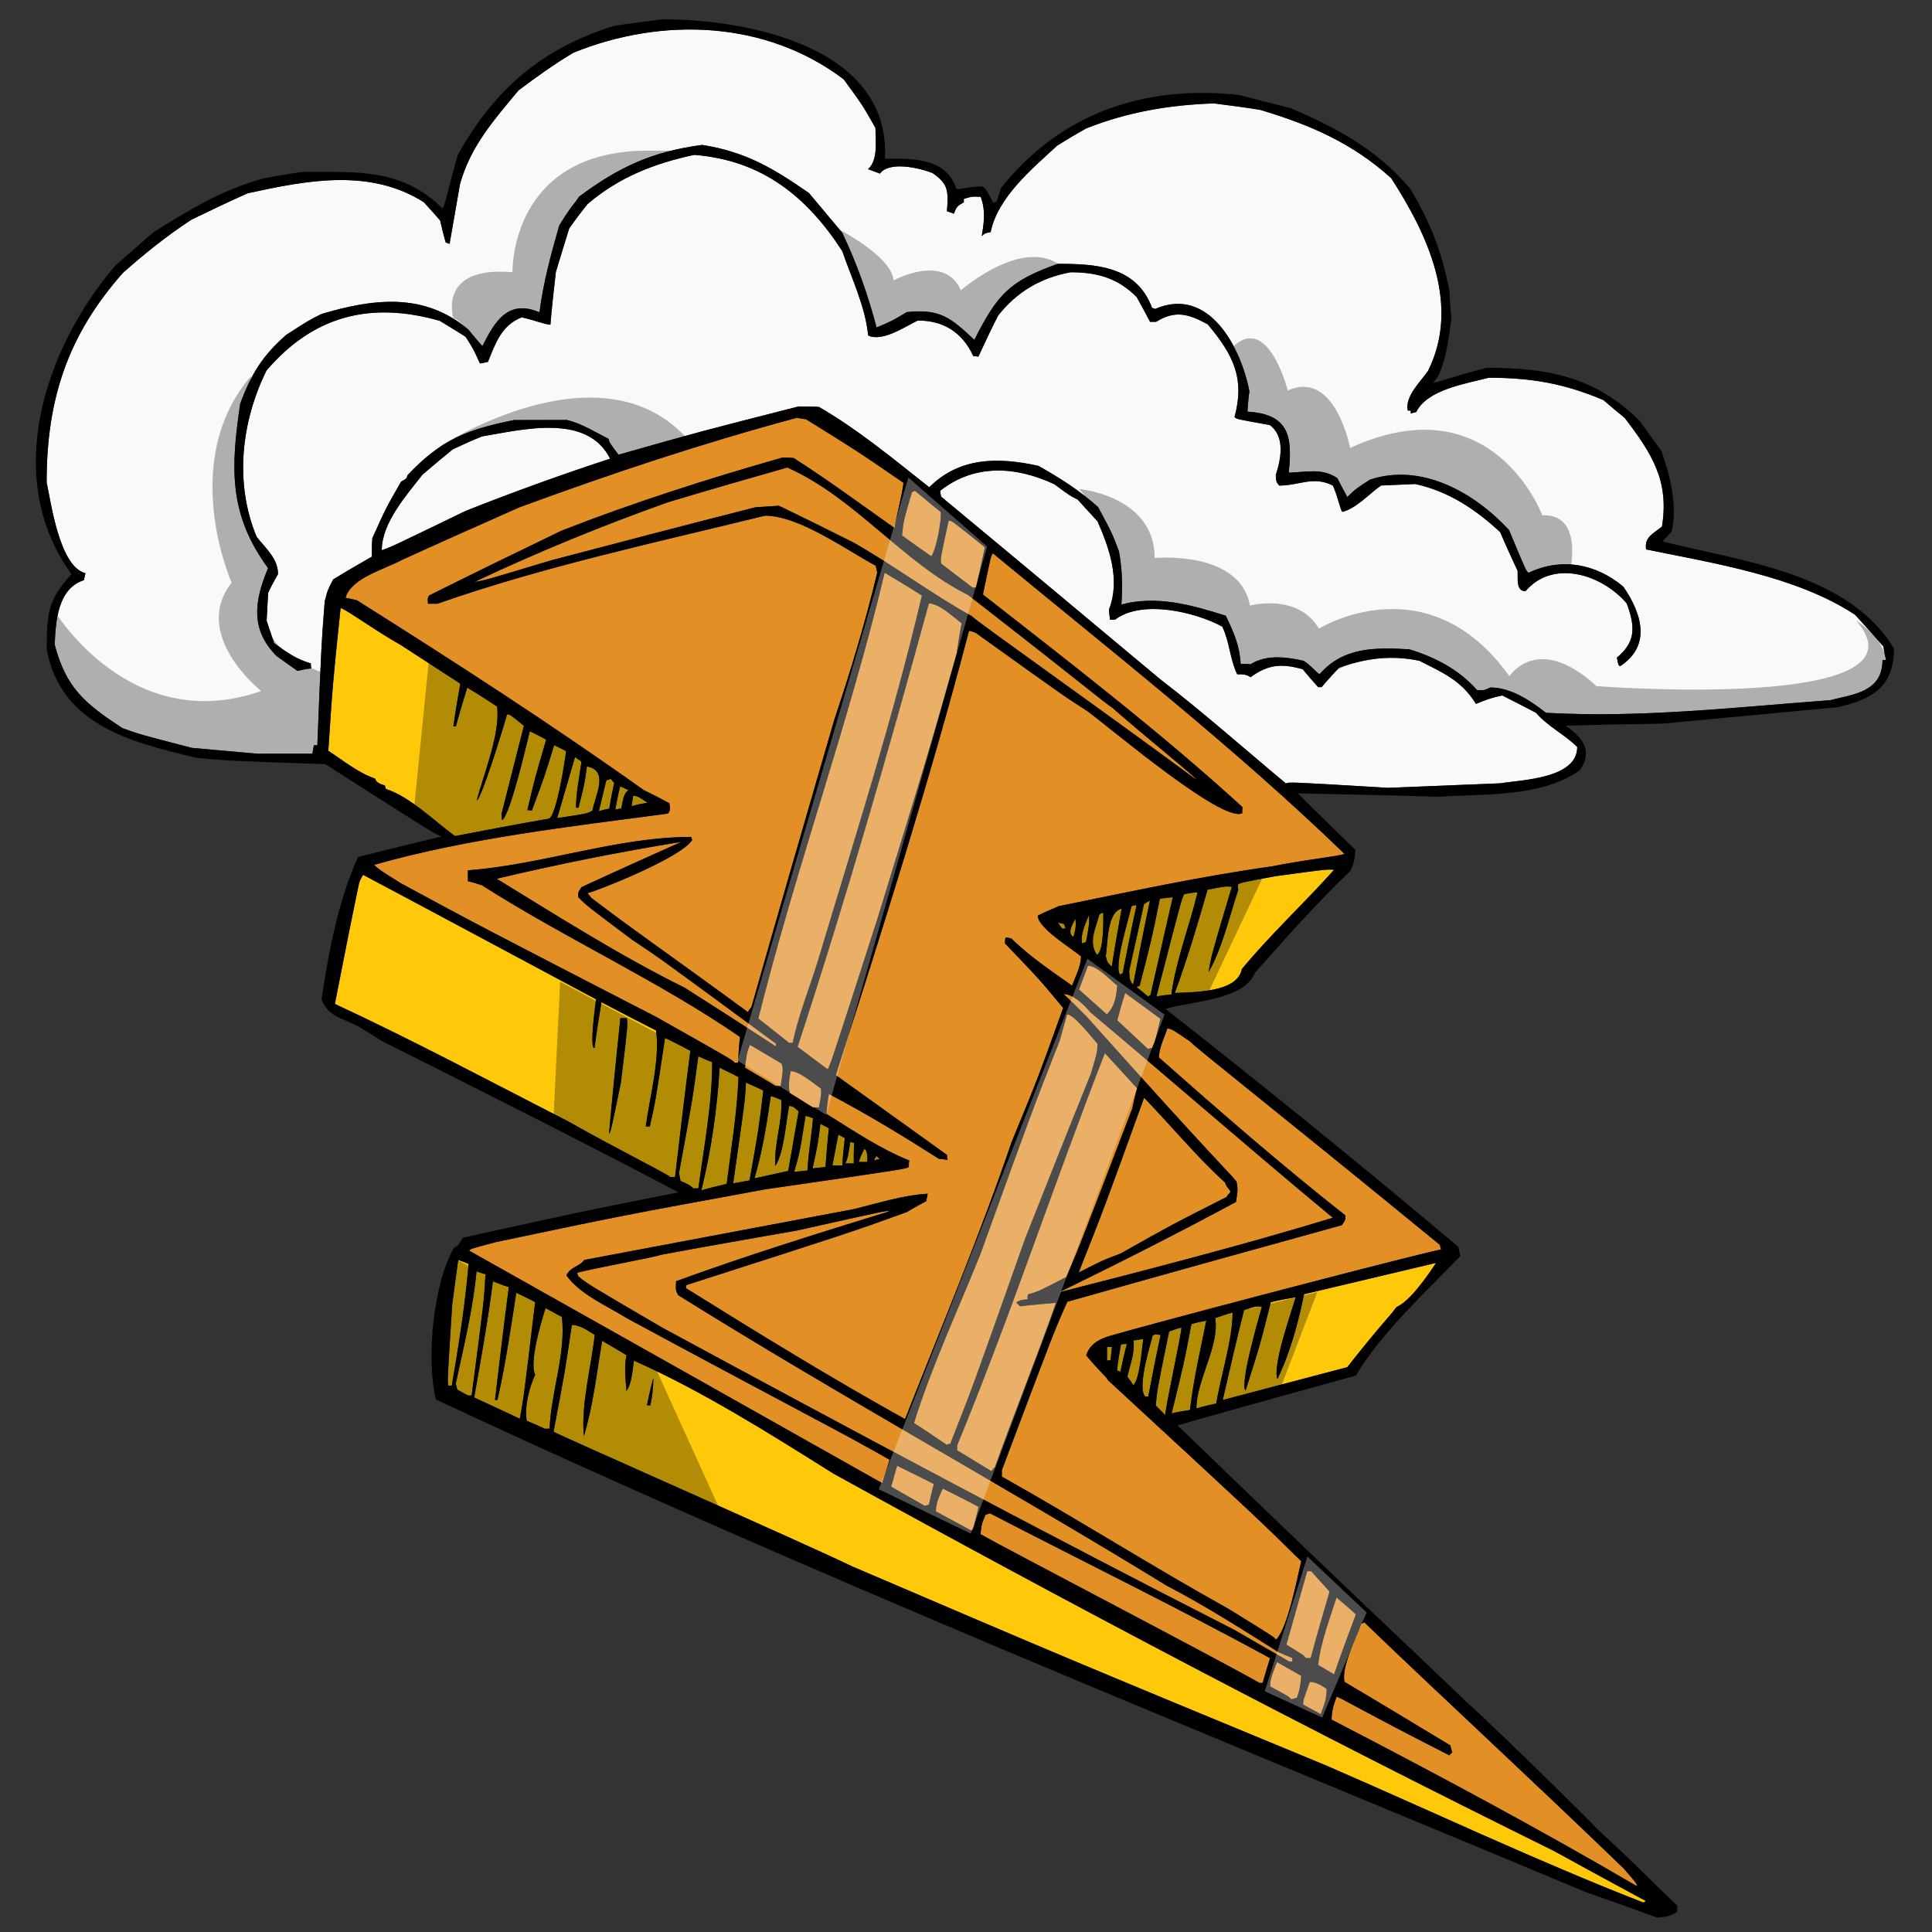 <?xml version="1.0" encoding="utf-8"?>
<!-- Generator: Adobe Illustrator 17.0.0, SVG Export Plug-In . SVG Version: 6.00 Build 0)  -->
<!DOCTYPE svg PUBLIC "-//W3C//DTD SVG 1.1//EN" "http://www.w3.org/Graphics/SVG/1.1/DTD/svg11.dtd">
<svg version="1.1" id="Layer_1" xmlns="http://www.w3.org/2000/svg" xmlns:xlink="http://www.w3.org/1999/xlink" x="0px" y="0px"
	 width="200px" height="200px" viewBox="0 0 200 200" style="enable-background:new 0 0 200 200;" xml:space="preserve">
<rect x="0" y="0" width="200" height="200" fill="#333333" stroke="none"/>
<path id="color3" style="fill:#FFC808;" d="M90.743,119.668c0.103,0.104,0.206,0.205,0.309,0.309
	c-0.207,0.051-0.412,0.104-0.617,0.154C90.538,119.976,90.64,119.822,90.743,119.668z M125.8,136.449
	c0.465,2.879-1.949,6.426-1.947,9.355c0.667-0.205,1.335-0.359,2.056-0.515c0.462-2.879,1.691-6.631,1.689-9.406
	C126.982,136.037,126.366,136.244,125.8,136.449z M63.074,83.713c-0.36,0.052-0.719,0.154-1.079,0.257
	c0.256-1.079,0.513-2.159,0.769-3.186c0.154-0.051,0.309-0.103,0.462-0.154c0.104,0.103,0.206,0.257,0.361,0.412
	C63.381,81.914,63.228,82.788,63.074,83.713z M160.778,191.568c3.186,1.746,6.373,3.492,9.612,5.236
	c-0.105,0.053-0.207,0.103-0.257,0.153c-11.052-4.309-22.001-9.494-32.898-14.214c-26.677-11.032-26.677-11.032-48.986-20.576
	c-5.655-2.721-30.637-13.703-30.945-13.96c1.178-6.219,1.178-6.219,1.895-11.05c0.873,0,1.646,0.616,2.364,1.026
	c-0.357,3.34-1.434,7.145-1.124,10.483c0.975-3.187,1.332-6.577,1.896-9.868c0.822,0.463,1.645,0.977,2.519,1.489
	c-0.256,1.183-0.102,2.467,0.002,3.699c0.564-0.82,0.615-2.158,0.769-3.134c7.145,3.182,14.034,7.545,20.665,11.703
	C110.762,166.061,135.692,179.198,160.778,191.568z M67.632,142.653c-0.256,0.924-0.461,1.849-0.666,2.825c0.103,0,0.206,0,0.359,0
	C67.53,144.502,67.632,143.629,67.632,142.653z M58.173,136.338c-0.566-0.31-1.131-0.617-1.696-0.924
	c-0.513,1.593-1.693,5.653-1.077,6.886c-0.616,1.388-1.127,3.29-0.871,4.78c0.616,0.256,1.233,0.515,1.851,0.82
	c0.154,0,0.309,0,0.515,0C57.047,144.047,58.586,140.191,58.173,136.338z M53.444,133.822c-0.563,3.7-1.126,7.45-1.946,11.101
	c-0.103,0.001-0.206,0.001-0.257,0.001c0.46-3.907,0.92-7.813,1.432-11.667c-0.565-0.204-1.13-0.411-1.645-0.615
	c-0.511,4.01-1.228,8.018-1.945,12.025c1.542,0.719,3.136,1.436,4.729,2.207c0.411-2.261,0.411-2.261,1.586-12.078
	C54.728,134.439,54.06,134.13,53.444,133.822z M122.308,137.429c-0.465,0.105-0.875,0.258-1.285,0.412
	c-1.23,6.014-1.23,6.014-1.384,7.656c0.309,0.309,0.618,0.617,0.979,0.977C120.82,144.777,122.204,138.61,122.308,137.429z
	 M123.335,137.067c-0.77,4.061-0.77,4.061-2.05,9.252c0.614-0.155,1.231-0.259,1.899-0.359c0.356-3.137,1.074-6.168,1.689-9.253
	C124.361,136.811,123.847,136.913,123.335,137.067z M132.229,142.768c-0.517-1.541,1.587-7.298,1.895-8.48
	c-0.875,0.154-1.748,0.31-2.571,0.516c-1.126,4.472-1.126,4.472-2.613,9.147c-0.668-0.667,1.587-8.273,1.691-8.686
	c-0.618-0.049-0.618-0.049-1.851,0.361c-0.77,3.084-1.487,6.167-2.205,9.303c4.266-1.133,8.581-2.268,12.896-3.4
	c3.339-4.267,4.571-5.448,5.085-6.22c1.438-0.617,3.285-3.343,4.107-4.577c-4.572,1.083-9.145,2.165-13.667,3.244
	C134.381,136.959,133.563,140.042,132.229,142.768z M118.867,144.574c0.41-2.159,0.821-4.267,1.282-6.374
	c-0.566-0.102-0.566-0.102-0.822,0.052c-0.104,0.515-1.692,5.397-0.768,6.322C118.661,144.574,118.765,144.574,118.867,144.574z
	 M49.331,131.614c-0.357,3.854-1.331,7.813-2.151,11.615c0.051,0.205,0.103,0.411,0.154,0.617c0.359,0.204,0.719,0.408,1.131,0.614
	c0.103,0,0.205,0,0.358,0c1.279-9.765,1.279-9.765,1.432-12.539C49.948,131.819,49.64,131.718,49.331,131.614z M47.429,130.434
	c-0.205,1.491-0.409,3.032-0.614,4.574c-0.509,8.018-0.509,8.018-0.406,8.429c0.103,0,0.205,0,0.359,0
	c0.716-4.163,1.383-8.378,1.739-12.592C48.149,130.69,47.789,130.535,47.429,130.434z M117.326,143.394
	c0.667-0.67,0.871-3.753,1.023-4.78c-0.36,0.053-0.719,0.104-1.027,0.154c0.207,1.233-0.358,2.519-0.613,3.752
	C116.914,142.777,117.12,143.085,117.326,143.394z M115.988,142.006c0.206-0.977,0.409-1.953,0.666-2.878
	c-0.205,0-0.41,0-0.615,0.052c-0.154,0.874-0.308,1.748-0.409,2.673C115.731,141.904,115.833,141.954,115.988,142.006z
	 M114.958,140.825c0.052-0.464,0.104-0.926,0.153-1.388c-0.205,0-0.358,0-0.514,0c0.002,0.462,0.002,0.924,0.002,1.388
	C114.703,140.825,114.806,140.825,114.958,140.825z M76.452,111.506c-0.668-0.36-1.337-0.667-1.954-0.976
	c-0.254,4.266-0.869,8.531-1.893,12.694c0.872-0.259,1.746-0.465,2.62-0.669C75.685,118.905,76.3,115.206,76.452,111.506z
	 M70.291,121.427c0.052,0.258,0.104,0.515,0.154,0.822c0.925,0.41,0.925,0.41,1.336,0.771c0.154,0,0.309,0,0.515,0
	c0.563-4.213,1.433-8.788,1.43-13.054c-0.514-0.204-0.977-0.411-1.438-0.615C71.674,113.923,71.674,113.923,70.291,121.427z
	 M79.022,112.89c-0.617-0.307-1.233-0.563-1.8-0.818c-0.101,1.9-0.101,1.9-1.328,10.432c0.564-0.104,1.13-0.206,1.696-0.31
	C78.511,117.054,78.511,117.054,79.022,112.89z M82.672,115.048c-0.565-0.514-0.565-0.514-0.978-0.563
	c-0.357,1.695-0.511,4.83-1.435,6.218c-0.156-2.261,0.768-4.625,0.613-6.835c-0.36-0.152-0.72-0.308-1.079-0.409
	c-0.41,2.876-0.871,5.756-1.691,8.53c1.13-0.259,2.313-0.515,3.494-0.773C81.956,119.159,82.314,117.103,82.672,115.048z
	 M71.465,108.784c-0.562,4.317-1.073,8.687-1.585,13.055c-0.206,0-0.359,0-0.514,0c-0.154-0.258-5.757-3.026-10.435-5.697
	c-8.02-4.106-16.09-8.418-24.263-12.215c0.82-4.215,1.64-8.378,2.51-12.542c0.103-0.309,0.256-0.565,0.412-0.823
	c8.02,4.26,16.039,8.572,24.109,12.884c-0.155,1.131-0.665,5.189-0.152,5.036c0.205-1.594,0.461-3.188,0.717-4.729
	c1.851,0.975,3.752,1.949,5.655,2.926c0.413,3.03-0.664,6.887-1.072,9.919c0.103,0,0.256,0,0.41,0.051
	c0.615-2.725,0.615-2.725,1.587-9.198C69.718,107.861,70.592,108.322,71.465,108.784z M64.886,105.396
	c-0.257,0.001-0.462,0.001-0.668,0.001c-0.409,3.957-0.817,7.966-1.175,11.975c0.205-0.309,0.205-0.309,1.23-5.293
	C64.989,106.168,64.989,106.168,64.886,105.396z M84.164,115.766c-0.257-0.103-0.515-0.206-0.771-0.257
	c-0.615,3.854-0.615,3.854-1.179,5.808c0.463-0.05,0.925-0.104,1.388-0.153C83.651,119.415,84.01,117.718,84.164,115.766z
	 M85.808,116.794c-0.308-0.155-0.617-0.309-0.874-0.464c-0.256,2.057-0.256,2.057-0.82,4.627c0.412-0.052,0.874-0.104,1.336-0.156
	C85.553,119.466,85.655,118.129,85.808,116.794z M86.784,117.46c-0.206,1.028-0.41,2.108-0.615,3.188c0.309,0,0.669,0,1.028,0
	c0.051-0.978,0.152-1.903,0.255-2.827C87.195,117.666,86.991,117.563,86.784,117.46z M88.019,118.229
	c-0.255,1.646-0.255,1.646-0.512,2.211c0.257,0,0.565-0.001,0.874-0.001c-0.001-0.719-0.001-1.438,0.049-2.106
	C88.276,118.282,88.122,118.229,88.019,118.229z M89.458,118.949c-0.206,0.411-0.412,0.874-0.565,1.335c0.257,0,0.565,0,0.874,0
	C89.819,119.977,89.818,119.001,89.458,118.949z M120.07,93.03c-0.819,4.06-0.819,4.06-2.101,9.046c-0.104,0-0.206,0.05-0.31,0.103
	c0.358,0.31,0.771,0.616,1.182,0.977c0.052-0.052,0.156-0.103,0.258-0.155c0.77-3.392,1.539-6.783,2.307-10.124
	C120.943,92.927,120.48,92.98,120.07,93.03z M122.588,92.566c-0.257,0.462-0.257,0.462-2.873,10.587
	c0.517-0.103,1.029-0.154,1.543-0.205c0.46-3.496,1.897-7.145,2.718-10.589C123.513,92.412,123.051,92.464,122.588,92.566z
	 M131.99,90.71c-3.596,0.67-3.596,0.67-3.853,0.877c0,0.153,0,0.308,0.052,0.514c-0.923,2.775-1.641,6.014-3.078,8.532
	c0.307-1.798,0.307-1.798,2.41-8.841c-0.668-0.051-0.668-0.051-2.518,0.311c-1.026,3.598-2.104,7.195-3.387,10.69
	c1.85-0.104,6.477-0.003,6.937-2.471c2.977-3.599,6.471-6.838,9.553-10.283C137.283,89.988,137.283,89.988,131.99,90.71z
	 M116.889,100.534c0.052,0.564,0,0.978,0.412,1.389c0.563-2.93,1.127-5.808,1.74-8.687c-0.205,0.103-0.41,0.206-0.615,0.36
	C117.913,95.91,117.4,98.222,116.889,100.534z M115.963,100.896c0.053-0.051,0.154-0.104,0.258-0.153
	c0.461-2.365,0.921-4.729,1.434-7.042c-0.205,0-0.358,0.051-0.515,0.103C116.885,94.985,115.244,100.175,115.963,100.896z
	 M114.471,98.995c0.155,0.617,0.155,0.617,0.618,1.079c0.307-2.005,0.666-4.009,1.024-6.013
	C114.572,94.422,114.676,97.761,114.471,98.995z M114.214,94.472c-0.156,0.053-0.31,0.104-0.411,0.206
	c-0.413,1.543-1.13,2.827-0.257,4.162C114.266,98.481,114.214,95.5,114.214,94.472z M112.723,94.73
	c-0.361,0.926-0.874,1.903-0.72,2.93c0.104-0.052,0.257-0.103,0.412-0.103C112.774,95.604,112.774,95.604,112.723,94.73z
	 M111.13,96.992c0.257-1.028,0.257-1.028,0.206-1.901C111.078,95.554,110.412,96.633,111.13,96.992z M109.947,96.12
	c0.104,0,0.206,0,0.361,0c-0.052-0.154-0.106-0.308-0.155-0.462c-0.206-0.052-0.411-0.103-0.616-0.155
	C109.639,95.709,109.795,95.915,109.947,96.12z M56.857,84.744c0.771-0.514,1.589-5.705,1.743-6.99
	c-0.412-0.205-0.822-0.411-1.233-0.616c-0.975,3.187-0.975,3.187-2.309,6.784c-0.154-0.051-0.309-0.051-0.463-0.05
	c0.769-3.29,0.769-3.29,1.949-7.298c-0.565-0.309-1.131-0.617-1.697-0.873c-0.256,1.028-2.049,8.789-2.871,9.201
	c-0.051-0.257-0.051-0.462-0.051-0.668c0.769-3.033,1.539-6.065,2.308-9.097c-1.44-1.182-1.44-1.182-1.749-1.181
	c-0.154,0.668-2.667,8.893-3.129,8.893c0.718-2.724,2.462-6.939,2.102-9.713c-1.029-0.669-2.057-1.335-3.084-1.951
	c-0.41,1.336-0.82,2.672-1.18,4.009c-0.102,0-0.205,0-0.256,0c0.205-1.491,0.46-2.981,0.716-4.42
	c-2.056-1.334-4.113-2.669-6.169-4.004c-2.725-1.54-5.038-3.286-6.221-3.85c-0.817,7.862-0.817,7.862-1.275,14.8
	c1.491,0.976,3.135,2.311,4.832,2.875c0.154,0.463,0.565,0.565,1.029,0.72c0,0.103,0.05,0.205,0.103,0.358
	c2.519,0.821,5.038,3.338,7.146,4.878C50.331,85.93,53.568,85.311,56.857,84.744z M59.525,78.37
	c-0.615,2.107-1.23,4.214-1.846,6.322c3.083-0.464,3.083-0.464,3.648-0.773c0.308-1.644,1.744-4.163-0.568-4.572
	c-0.257,1.85-0.257,1.85-0.872,4.265c-0.103,0-0.206,0-0.257,0c-0.001-1.644,0.358-3.186,0.563-4.779
	C59.937,78.678,59.731,78.524,59.525,78.37z M65.077,81.81c-0.308-0.153-0.617-0.308-0.874-0.41
	c-0.206,0.771-0.358,1.593-0.513,2.415c0.206-0.051,0.411-0.103,0.617-0.103C64.461,83.095,64.512,82.066,65.077,81.81z
	 M65.386,83.454c0.514-0.154,1.079-0.258,1.645-0.361c-0.514-0.308-0.926-0.719-1.491-0.718
	C65.489,82.734,65.438,83.094,65.386,83.454z"/>
<path id="color2" style="fill:#E28F26;" d="M84.982,112.682c0.052,0.565,0.052,0.565-0.204,1.953c-0.257,0-0.463,0.001-0.667,0.001
	c-0.823-0.514-1.594-1.027-2.365-1.489c-0.155-0.821-0.052-1.438,0.102-2.262C82.772,110.884,84.212,112.17,84.982,112.682z
	 M80.82,112.428c0.256-1.748,0.256-1.748,0.102-2.313c-1.13-0.668-2.21-1.335-3.29-1.951c-0.309,0.771-0.309,0.771-0.513,2.365
	c1.028,0.614,2.108,1.23,3.187,1.899C80.46,112.428,80.615,112.428,80.82,112.428z M115.659,105.623
	c1.026,0.976,2.106,1.951,3.187,2.979c0.104-0.052,0.258-0.104,0.411-0.104c0.358-0.822,0.358-0.822,0.871-3.032
	c-1.234-0.926-2.468-1.799-3.648-2.671C116.171,103.722,115.914,104.647,115.659,105.623z M114.578,105.008
	c0.821-0.824,0.978-1.801,1.077-2.981c-0.721-0.563-2.058-2.054-3.033-2.054c-0.309,0.821-0.615,1.645-0.924,2.467
	C112.624,103.261,113.602,104.134,114.578,105.008z M139.183,174.109c3.649,2.157,7.3,4.364,10.949,6.571
	c0.055,0.206,0.104,0.463,0.208,0.719c-0.104,0.105-0.208,0.206-0.31,0.311c-8.894-4.517-11.359-6.057-11.669-6.057
	c-0.309,0.873-0.513,1.438-0.513,2.362c10.589,5.493,21.282,11.191,31.615,17.249c-0.054-0.309-0.054-0.309-1.39-1.85
	c-11.416-10.989-19.231-18.13-26.84-25.472c-0.104,0.051-0.206,0.102-0.31,0.153C140.415,169.536,138.822,172.568,139.183,174.109z
	 M136.719,177.452c-0.615-0.36-1.233-0.667-1.798-0.977c-0.052-0.359-0.052-0.359,0.666-2.363c0.668-0.001,1.183,0.358,1.748,0.719
	C137.337,175.91,137.077,176.475,136.719,177.452z M131.477,174.577c0-0.874,0.41-1.696,0.717-2.519
	c0.822,0.462,1.646,0.923,2.519,1.436c-0.151,1.338-0.151,1.338-0.461,2.263c-0.205,0.051-0.41,0.103-0.616,0.154
	C133.481,175.655,133.481,175.655,131.477,174.577z M102.481,156.66c9.614,4.979,19.482,9.803,28.993,14.988
	c-0.258,0.821-0.515,1.695-0.77,2.569c-0.104,0-0.205,0-0.309,0c-4.986-2.822-26.576-14.064-28.891-15.398
	c0.103-1.029,0.103-1.029,0.515-2.006C102.174,156.763,102.328,156.712,102.481,156.66z M136.46,172.363
	c0.255-2.363,1.179-4.729,1.895-6.989c0.67,0.565,1.338,1.129,2.006,1.746c-0.77,2.058-1.539,4.111-2.259,6.219
	C137.539,172.98,136.974,172.673,136.46,172.363z M69.989,132.631c-0.051,0.925-0.051,0.925,0.207,1.438
	c16.605,10.369,33.929,19.865,50.583,30.081c3.959,2.055,7.814,4.518,11.567,6.88c0.465,0.205,0.925,0.41,1.439,0.616
	c0,0.102,0,0.205,0,0.359c-0.104,0-0.205,0-0.31,0c-1.901-1.078-3.751-2.156-5.603-3.234c-19.842-10.111-39.632-20.685-59.27-31.311
	c-7.813-4.567-7.813-4.567-8.739-5.339c-0.053-0.155-0.104-0.257-0.104-0.358c0.874-0.311,8.221-1.65,8.632-1.856
	c4.676-0.876,9.403-1.701,14.131-2.527c9.455-2.112,9.455-2.112,9.455-1.958C84.632,127.688,77.183,130.005,69.989,132.631z
	 M133.169,170.259c0.72-2.569,1.436-5.087,2.155-7.605c0.102,0,0.255,0,0.41,0c0.616,0.668,1.234,1.385,1.902,2.106
	c-0.667,2.26-1.335,4.572-1.95,6.886c-0.205,0.001-0.358,0.001-0.513,0.001C135.02,171.39,135.02,171.39,133.169,170.259z
	 M119.979,109.476c0-1.027,0.563-2.057,0.871-3.033c0.565,0.153,0.565,0.153,2.364,1.388c0.41,0.514,9.307,7.495,25.86,21.053
	c0,0.153,0.053,0.309,0.104,0.463c-1.336,0.206-22.607,5.717-32.524,8.447c-1.593,0.515-3.646,0.67-4.212,2.521
	c1.646,1.952,2.058,2.158,2.263,2.568c15.735,14.532,15.735,14.532,20.001,18.744c-0.409,1.644-1.382,6.889-2.616,8.121
	c-0.153-0.258-0.153-0.258-4.884-3.183c-7.863-4.363-15.625-9.293-23.491-13.706c0-0.259-0.001-0.465-0.001-0.67
	c5.438-14.443,5.438-14.443,6.773-17.427c9.452-2.677,18.906-5.303,28.413-7.93c0.256-0.359,0.461-0.617,0.357-1.026
	C132.678,120.619,126.302,115.071,119.979,109.476z M96.881,156.459c0-0.875,0.359-1.595,0.718-2.364
	c1.233,0.614,2.467,1.232,3.7,1.898c-0.513,2.211-0.513,2.211-0.718,2.468C99.347,157.792,98.114,157.124,96.881,156.459z
	 M95.751,155.894c-1.184-0.668-2.365-1.335-3.497-2.002c0.206-0.721,0.411-1.439,0.616-2.159c1.233,0.616,2.519,1.231,3.804,1.899
	c-0.205,0.719-0.359,1.438-0.512,2.158C96.007,155.791,95.853,155.842,95.751,155.894z M102.78,57.274
	c12.186,10.065,25.039,20.129,36.402,31.119c-0.615,0.258-3.905,0.567-7.503,1.29c-7.398,1.033-14.747,2.63-22.093,4.125
	c-0.72,0.309-1.439,0.618-2.159,0.978c0.002,1.285,3.497,3.39,4.476,4.211c0,1.079-0.564,2.057-0.926,3.033
	c-2.106-1.489-4.473-3.081-6.272-4.877c-0.205-0.052-0.408-0.103-0.616-0.103c-0.051,0.206-0.051,0.411-0.051,0.617
	c3.548,3.697,3.548,3.697,6.018,6.676c-2.565,7.146-2.565,7.146-5.337,13.88c-3.283,9.663-7.286,19.171-11.031,28.681
	c-7.659-4.26-15.268-8.933-22.671-13.552c0-0.104,0-0.206,0-0.309c17.16-5.509,17.16-5.509,22.863-7.569
	c0.668-0.411,1.335-0.771,2.003-1.131c0.051-0.257,0.103-0.515,0.153-0.771c-2.57,0.154-5.139,0.978-7.656,1.597
	c-9.3,1.754-18.6,3.506-27.901,5.258c-0.514,0.721-1.388,0.67-1.849,1.596c1.438,2.002,4.163,3.131,6.22,4.416
	c16.81,9.084,22.618,12.01,27.245,14.679c-0.256,0.771-0.512,1.594-0.77,2.417c-14.291-8.06-28.53-16.068-42.77-24.075
	c0.257-0.207,0.257-0.207,2.774-0.877c12.999-2.731,12.999-2.731,27.9-5.464c14.593-2.114,14.593-2.114,14.85-2.322
	c0-0.257,0-0.462,0.051-0.667c-2.98-1.182-5.86-3.133-8.585-4.826c0.051-0.719,0.153-1.388,0.256-2.056
	c3.907,2.053,7.711,4.363,11.413,6.725c0.257,0,0.565,0.051,0.873,0.102c-0.051-0.205-0.051-0.358-0.051-0.514
	c-3.856-2.772-7.712-5.546-11.516-8.266c4.872-15.215,9.745-30.532,13.794-46.002c0.207,0.052,0.411,0.103,0.67,0.206
	c9.099,6.521,9.099,6.521,11.568,8.112c2.518,1.849,13.985,11.605,16.041,10.577c-0.002-0.206-0.002-0.412,0.047-0.617
	c-8.482-7.754-17.838-14.943-26.888-22.03C102.575,57.583,102.575,57.583,102.78,57.274z M106.372,134.509
	c-0.667,0.052-0.667,0.052-1.181,0.311c0.104,0.103,0.257,0.257,0.411,0.41c1.233-0.154,2.469-0.259,3.7-0.361
	c-1.848,5.346-4.567,12.077-6.311,17.013c-0.154,0.104-0.258,0.257-0.359,0.412c-1.183-0.719-2.365-1.438-3.546-2.156
	c-0.001-0.206-0.001-0.359-0.001-0.515c5.49-13.314,10.057-27.189,15.289-40.606c1.078,1.181,2.21,2.414,3.343,3.646
	c-0.206,0.668-0.359,1.388-0.514,2.107c-5.49,14.339-5.49,14.339-6.824,17.424c-2.877,1.493-2.877,1.493-3.955,1.801
	C106.372,134.15,106.372,134.305,106.372,134.509z M109.698,107.734c0.255-0.925,0.512-1.852,0.77-2.725
	c0.72,0,2.621,2.467,3.136,3.029c0.002,0.822,0.002,0.822-0.666,3.084c-2.309,5.705-4.564,11.411-6.824,17.116
	c-5.489,15.523-5.489,15.523-7.746,21.229c-0.155,0-0.257,0.051-0.36,0.102c-1.13-0.77-2.262-1.539-3.393-2.258
	c1.846-5.912,4.566-11.72,6.874-17.477C106.928,114.776,106.928,114.776,109.698,107.734z M110.104,102.903
	c0.977-0.001,2.159,1.13,2.728,1.849c8.38,7.036,16.71,14.327,25.142,21.31c-9.301,2.833-18.909,5.307-28.361,7.728
	c6.113-2.984,12.329-6.123,18.339-9.365c0.104-0.771,0.258-1.285,0.052-2.106c-0.618-0.821-1.698-1.645-15.582-17.153
	C111.647,104.394,110.876,103.621,110.104,102.903z M111.665,131.731c2.667-6.732,2.667-6.732,6.772-18.094
	c2.776,2.876,5.397,6.06,8.381,8.784c0.154,0.514,0.463,0.665,0.564,0.975c-0.151,0.155-0.307,0.312-0.41,0.515
	c-5.6,2.83-5.6,2.83-10.992,5.865C114.183,130.445,114.183,130.445,111.665,131.731z M85.65,110.677
	c-1.029-0.77-2.057-1.54-3.084-2.311c4.976-15.163,9.385-30.531,13.59-45.898c1.079-0.001,2.57,1.437,3.393,2.054
	c-0.205,1.028-0.358,2.056-0.512,3.082c-2.718,9.663-2.718,9.663-8.205,27.498C85.854,110.573,85.854,110.573,85.65,110.677z
	 M41.496,91.434c-2.211-1.386-2.211-1.386-2.776-1.899c9.763-2.781,20.348-3.969,30.42-5.311c0.308-0.31,0.204-0.668,0.152-1.081
	c-0.874-0.462-1.747-0.924-2.621-1.334c-9.666-6.881-19.69-13.349-29.715-19.664c-0.412-0.103-0.822-0.205-1.183-0.256
	c0.564-2.057,4.007-2.931,5.805-3.91c4.059-1.852,8.118-3.654,12.176-5.454c9.505-3.501,18.958-6.641,28.721-9.268
	c0.309,0.051,0.617,0.103,0.976,0.154c5.295,3.285,5.295,3.285,10.077,6.571c-0.153,1.439-0.82,3.751-0.922,4.677
	c-3.444-2.414-6.889-4.98-10.437-7.24c-0.411-0.052-0.822-0.052-1.182-0.051c-7.758,2.214-15.361,4.634-22.862,7.568
	c-4.573,2.212-9.145,4.425-13.666,6.689c-0.206,0.257-0.206,0.257-0.153,0.874c0.308,0,0.616,0,0.976,0
	c10.995-3.859,22.606-6.334,33.911-9.115c3.545-0.002,8.481,3.592,11.462,5.183c0.052,0.205,0.104,0.461,0.155,0.718
	c-1.231,5.14-2.769,10.229-4.461,15.266c-2.872,9.868-5.743,19.788-8.563,29.707c-0.154,0.154-0.257,0.31-0.359,0.515
	c-9.819-7.188-10.487-7.496-16.195-11.809c-0.154-0.205-0.308-0.36-0.411-0.514c0.411,0,9.71-3.604,10.839-5.506
	c-0.052-0.102-0.103-0.205-0.103-0.309c-7.708,0.005-15.416,2.888-23.123,3.457c0,0.36,0,0.72,0.001,1.131
	c0.462,0.103,0.925,0.256,1.438,0.411c8.688,5.544,18.299,9.907,26.731,15.709c-0.102,0.873-0.153,1.746-0.204,2.672
	c-0.154,0-0.257,0-0.36,0.001c-0.155-0.257-0.155-0.257-8.071-4.725C49.463,95.746,49.463,95.746,41.496,91.434z M60.201,91.833
	c-0.358,0.515-0.358,0.515-0.358,1.028c0.925,0.924,0.925,0.924,5.655,4.467c2.725,1.797,2.725,1.797,14.858,10.731
	c-0.052,0.053-0.052,0.154-0.052,0.257c-3.135-2.055-6.271-4.056-9.408-6.058c-6.733-3.335-13.108-7.392-19.482-11.293
	c6.32-1.495,12.744-2.783,19.114-3.815C67.085,88.695,63.643,90.238,60.201,91.833z M81.691,107.957
	c-1.08-0.873-2.16-1.695-3.188-2.517C82.349,89.97,87.89,74.808,91.58,59.286c1.286,0.77,2.571,1.54,3.856,2.362
	c-2.973,12.694-7.026,25.338-10.77,37.828c-0.872,2.827-2.001,5.603-2.615,8.481C81.896,107.957,81.794,107.957,81.691,107.957z
	 M100.627,63.802c-4.164-2.311-8.123-5.289-12.287-7.65c-2.569-1.282-5.14-2.565-7.71-3.798c-0.822,0.053-1.644,0.104-2.414,0.156
	c-7.092,1.803-14.183,3.658-21.222,5.512c-6.833,2.06-6.833,2.06-7.862,2.215c6.525-3.087,13.205-5.815,19.986-8.235
	c4.109-1.236,8.22-2.42,12.382-3.605c7.042,3.131,11.98,9.859,18.714,13.195c13.214,10.27,13.627,10.784,14.91,11.657
	c3.806,3.337,8.791,7.292,8.689,7.446C114.097,73.506,100.782,64.111,100.627,63.802z M101.959,56.658
	c-0.309,1.388-0.615,2.775-0.923,4.164c-0.155,0-0.257,0-0.36,0c-1.08-0.822-2.159-1.644-3.239-2.464
	c-0.104-0.463-0.104-0.463,0.768-4.472C98.514,53.885,98.514,53.885,101.959,56.658z M97.383,53.013
	c0.104,0.822-0.459,3.905-0.975,4.574c-1.027-0.719-2.055-1.438-3.033-2.157c0.153-1.491,0.153-1.491,1.025-4.471
	c0.103-0.053,0.207-0.104,0.309-0.155C95.583,51.523,96.457,52.242,97.383,53.013z"/>
<path id="color1" style="fill:#F9F9FA;" d="M163.276,77.331c0.002,3.289-5.804,3.396-7.961,3.757
	c-3.905,0.156-7.761,0.313-11.614,0.469c-10.228-0.611-10.228-0.611-10.586-0.456c-4.317-3.594-8.533-7.344-13.009-10.784
	c-7.557-6.316-15.115-12.633-22.673-18.897c-0.052-0.205-0.104-0.412-0.104-0.617c3.596-2.829,7.862-2.524,11.82-0.675
	c1.593,1.18,1.593,1.18,2.416,1.591c0.667,0.718,1.335,1.489,2.058,2.259c1.233,2.826,2.365,6.063,1.187,9.095
	c0,0.359,0.053,0.719,0.104,1.079c0.153,0,0.309,0,0.515,0c2.723-2.107,8.272-0.826,11.101,0.714
	c0.771,1.592,0.773,3.339,1.545,4.933c0.616,0,0.925,0,1.388,0.307c1.798-1.337,3.235-1.441,5.395-0.825
	c0.514,0.616,1.028,1.232,1.594,1.849c0.104,0,0.206,0,0.36-0.001c0.563-0.668,1.181-1.336,1.796-2.004
	c2.776-0.978,5.346-1.338,8.325-0.724c2.52,1.282,4.369,2.053,5.86,4.467c0.977-0.412,1.696-0.669,2.723-0.874
	c1.132,0.564,2.314,1.179,3.497,1.796C160.245,75.226,161.941,75.996,163.276,77.331z M195.237,68.318c-0.155,0-0.259,0-0.359,0
	c0.002,3.289-2.929,3.547-5.445,4.166c-9.765,0.726-19.577,1.862-29.395,1.303c-1.645-1.285-3.65-2.619-5.757-2.618
	c-0.668,0.31-0.668,0.31-1.387,0.258c-1.852-2.106-4.32-3.389-6.992-4.21c-3.546-0.203-6.834-0.253-9.301,2.576
	c-0.41-0.257-0.976-0.976-1.645-1.387c-1.798-0.41-3.907-0.665-5.499,0.363c-0.356-0.052-0.721-0.051-1.027-0.051
	c-0.103-1.9-0.721-3.288-1.544-4.984c-3.599-1.128-7.043-2.102-10.793-1.175c0.103-1.953,0.103-3.545-0.261-5.499
	c-0.72-1.901-0.72-1.901-2.161-4.572c-1.952-1.748-3.906-2.979-6.169-4.262c-4.162-0.923-8.17-0.92-11.303,2.216
	c-3.702-2.927-7.353-5.957-11.414-8.317c-0.72-0.051-1.439-0.051-2.107-0.05c-10.123,2.576-10.123,2.576-18.651,4.995
	c-0.926-1.232-0.926-1.232-1.029-1.643c-1.439-0.719-2.776-1.592-4.318-1.95c-1.85,0.001-3.648,0.002-5.447,0.003
	c-4.881,0.98-7.552,2.008-11.044,5.71c-0.103,0.359-0.103,0.359-0.667,0.668c-1.591,2.776-1.591,2.776-2.976,5.86
	c-0.051,0.617-0.05,1.233-0.05,1.902c-1.336,0.771-2.671,1.542-4.008,2.366c-0.564,1.08-0.564,1.08-0.873,2.262
	c-0.355,4.677-0.355,4.677-0.762,14.903c-0.154,0-0.257,0-0.359,0c-0.051,0.257-0.103,0.565-0.154,0.874
	c-1.901,0.001-3.803,0.002-5.653,0.003c-2.313-0.204-4.574-0.408-6.834-0.612c-5.346-1.383-5.346-1.383-7.196-2.05
	c-3.907-2.568-5.809-4.16-6.994-8.629c0.102-2.416,0.306-5.807,3.028-6.683c0.051-0.257,0.103-0.514,0.153-0.719
	c-2.673-0.667-3.55-7.244-4.015-9.401c-0.004-8.531,2.15-15.212,7.902-21.691c2.26-2.005,4.571-3.857,7.088-5.503
	c1.9-0.927,3.853-1.852,5.805-2.728c6.115-1.34,12.64-2.628,18.245,0.914c0.565,0.617,1.13,1.234,1.696,1.901
	c0.155,0.719,0.362,1.49,0.566,2.261c0.104,0.051,0.257,0.103,0.412,0.154c0.358-2.057,0.718-4.112,1.075-6.167
	c1.077-3.906,3.492-6.632,6.058-9.716c1.85-1.389,3.699-2.727,5.702-3.91c9.145-3.705,19.886-3.352,27.958,2.758
	c1.955,2.67,1.955,2.67,3.292,5.034c0.001,1.233,0.311,3.341-0.769,4.267c0.411,0.153,0.822,0.307,1.233,0.46
	c0.977-1.336,4.163-0.567,5.447-0.054c1.646,1.13,1.646,1.849,1.492,3.956c0.206,0.051,0.463,0.154,0.721,0.256
	c0.256-0.72,0.358-0.822,1.026-1.182c0-0.154,0-0.257,0-0.359c0.874-0.257,0.874-0.257,1.748-0.207
	c0.516,1.386,0.36,2.568,0.105,4.06c0.359-0.309,0.359-0.309,0.925-0.411c0.718-3.599,4.312-6.581,6.881-8.946
	c0.978-0.617,2.005-1.234,3.031-1.8c4.315-1.699,8.579-2.421,13.205-2.578c1.594,0.205,3.186,0.41,4.778,0.666
	c5.142,1.537,9.561,3.436,13.571,7.082c3.756,5.805,7.202,13.1,3.814,19.936c-0.77,1.13-2.412,2.623-2.103,4.112
	c0.104,0,0.205,0,0.309,0c0,0.103,0,0.206,0,0.308c0.153-0.051,0.358-0.102,0.564-0.154c1.181-2.365,5.189-2.932,7.501-3.55
	c4.471-0.003,7.862,0.612,11.872,2.306c0.721,0.616,1.439,1.232,2.211,1.849c2.827,3.698,4.629,6.523,3.859,11.251
	c-0.871,0.721-1.849,1.082-1.641,2.365c6.988,1.434,15.572,2.766,21.638,6.77c0.977,1.08,1.953,2.158,2.931,3.288
	C195.029,67.394,195.131,67.855,195.237,68.318z M168.046,60.729c-2.878-2.413-6.477-3.028-9.814-1.432
	c-0.259-0.206-0.259-0.206-2.009-4.418c-3.601-3.904-9.049-6.984-14.391-5.232c-1.439,0.926-1.439,0.926-2.364,1.799
	c-0.359-0.668-0.72-1.335-1.028-1.952c-1.593-1.078-3.188-0.614-5.035-0.562c0.408-3.751,0.048-6.064-4.271-6.318
	c0.051-0.719,0.102-1.438,0.204-2.107c-0.875-4.521-4.171-10.943-9.77-8.524c-0.104-0.051-0.205-0.103-0.307-0.103
	c-1.597-4.367-5.863-4.57-9.768-4.568c-5.036,1.802-6.218,3.139-8.63,7.868c-2.417-2.259-3.496-3.234-6.99-2.874
	c-1.541,0.927-1.541,0.927-3.133,1.595c-0.877-3.39-2.06-6.679-3.552-9.813c-1.183-1.387-2.314-2.774-3.446-4.109
	c-3.701-2.566-6.528-4.261-11.052-4.978c-5.086,0.671-8.528,2.215-12.741,5.352c-0.41,0.669-0.771,0.875-2.054,2.982
	c-0.872,3.033-1.64,5.859-2.049,8.995c-3.239-1.386-4.624,0.927-5.907,3.498c-0.514-0.564-0.978-1.129-1.44-1.695
	c-4.627-3.954-9.972-3.18-15.212-1.635c-1.336,0.669-1.336,0.669-3.648,2.16c-2.465,2.161-3.646,4.063-4.774,7.146
	c-0.974,6.579-1.227,11.409,2.887,17.008c-1.436,3.393-1.846,6.374,0.879,9.095c0.72,0.513,1.44,1.027,2.159,1.541
	c0.463-0.104,0.925-0.207,1.439-0.258c-0.051-0.205-0.051-0.359-0.051-0.514c-1.542-0.461-2.468-1.13-3.804-2.104
	c-0.258-0.771-0.515-1.542-0.772-2.313c0.05-0.977,0.102-1.953,0.152-2.878c0.308-0.668,0.667-1.336,1.026-1.954
	c0-1.593-1.234-2.62-2.212-3.853c-2.316-5.548-1.6-11.92,1.018-17.215c4.828-5.656,10.735-7.202,17.932-5.15
	c0.875,0.514,1.749,1.078,2.673,1.644c0.822,1.283,0.822,1.283,1.491,2.773c0.257-0.051,0.514-0.102,0.823-0.154
	c0.821-2.004,1.385-3.751,3.492-4.627c1.542,0.359,2.313,0.718,2.981,0.77c0.153-1.85,0.358-3.649,0.562-5.447
	c0.462-1.542,0.923-3.033,1.385-4.524c0.617-0.874,1.232-1.697,1.901-2.52c3.235-2.777,6.934-4.218,11.044-5.093
	c6.989,0.561,11.617,4.257,15.32,9.959c0.927,2.723,2.419,5.805,2.678,8.734c1.439,0.719,3.853-0.927,5.138-1.545
	c2.673-0.002,4.626,1.229,5.759,3.696c0.152,0,0.308-0.001,0.513,0.05c0.668-1.438,1.336-2.877,2.053-4.266
	c1.952-2.468,4.418-3.908,7.501-4.476c2.775-0.002,4.882,0.614,6.836,2.566c0.464,0.822,0.927,1.695,1.389,2.567
	c0.208,0,0.411,0,0.616-0.001c2.004-1.233,3.341-0.824,5.345,0.254c2.677,3.186,3.858,5.6,2.782,9.608
	c0.205,0.206,0.205,0.206,3.647,0.82c1.595,1.181,1.186,3.442,0.62,5.189c0.054,0.72,0.054,0.72,0.361,1.079
	c2.105-0.002,3.491-1.03,5.549-0.003c0.463,0.977,0.771,2.518,0.98,2.724c1.387-0.31,2.824-1.902,4.006-2.726
	c1.183-0.052,2.364-0.105,3.547-0.157c3.494,0.769,6.217,2.618,8.788,4.98c0.566,1.335,1.184,2.671,1.803,4.006
	c0.051,0.771-0.204,2.107,0.822,2.107c2.825-3.341,7.914-1.751,10.483,1.278c0.927,2.518,0.878,4.008-1.023,5.602
	c0.154,0.823,0.154,0.823,0.36,0.873C170.979,66.791,169.949,63.503,168.046,60.729z M63.155,47.483
	c-2.367-4.777-9.201-2.976-13.26-2.305c-1.028,0.412-2.054,0.875-3.031,1.338c-1.078,0.874-2.106,1.749-3.133,2.623
	c-1.644,2.108-4.211,4.987-4.209,7.814c0.924-0.309,0.924-0.309,8.682-4.066C53.136,50.932,58.121,49.131,63.155,47.483z"/>
<path id="outline" d="M172.104,56.05c0.31-0.36,0.617-0.668,0.926-0.977c0.666-2.674-0.158-5.859-1.033-8.377
	c-0.771-1.078-1.543-2.104-2.264-3.133c-4.574-4.571-9.561-5.494-15.831-5.489c-3.441,0.876-5.085,1.545-5.6,1.545
	c1.284-0.977,1.742-5.088,1.947-6.63c-0.104-0.977-0.152-1.953-0.207-2.878c-0.773-4.007-1.957-7.091-4.067-10.583
	c-3.442-4.058-7.454-6.214-12.338-8.317c-1.798-0.461-3.598-0.923-5.396-1.384c-9.918-1.073-18.498,1.964-24.607,9.624
	c-0.153,0.463-0.31,0.927-0.463,1.439c-0.153,0-0.258,0.052-0.358,0.103c-0.618-1.233-0.618-1.233-1.08-1.695
	c-1.49,0.001-2.364,0.362-2.724,0.259c-1.08-3.288-4.576-3.132-7.402-3.13C92.215,4.865,77.464,1.995,68.575,2.001
	c-1.696,0.207-3.34,0.414-4.985,0.671c-7.449,2.317-12.329,6.482-16.18,13.319c-0.667,2.16-1.333,5.243-1.59,5.603
	c-4.216-4.211-8.944-3.798-14.596-3.794c-1.335,0.206-2.672,0.413-3.956,0.67c-4.521,1.287-7.347,3.087-11.303,5.505
	c-1.386,1.183-2.722,2.366-4.058,3.548C4.616,36.059,0.153,49.474,7.405,59.44c-2.466,2.673-2.567,4.061-2.565,7.813
	c1.496,7.913,8.897,9.604,15.476,11.193c3.237,0.307,3.237,0.307,13.361,0.66c11.258,7.187,11.258,7.187,12.029,7.495
	c-2.877,0.67-5.755,1.391-8.633,2.112c-2.053,4.472-3.077,9.92-3.794,14.802c0.823,1.694,1.749,1.747,3.702,2.671
	c0.823,0.514,1.697,1.025,2.571,1.591c10.229,5.133,20.562,10.316,30.688,15.655c-9.66,1.907-9.66,1.907-22.298,4.69
	c-0.565,0.872-0.565,0.872-0.925,1.027c-2.156,3.599-2.922,11.615-1.892,15.727c39.066,18.269,79.211,34.331,118.943,50.957
	c2.468,0.872,4.936,1.744,7.455,2.667c0.822-0.052,1.438-0.104,2.105-0.617c0-0.207,0-0.411,0-0.616
	c-2.418-2.262-4.27-4.264-8.33-7.961c-0.358-0.514-12.237-12.119-13.367-12.994c-7.61-7.344-8.278-7.755-30.031-28.757
	c6.115-1.752,12.281-3.452,18.446-5.151c2.721-4.523,7.188-8.586,10.834-12.393c-0.102-0.308-0.153-0.615-0.204-0.925
	c-9.924-8.368-20.104-16.636-30.333-24.648c2.517-0.772,8.116-0.877,9.246-3.704c3.184-3.599,6.419-7.249,9.86-10.54
	c0.41-0.668,0.514-1.438,0.564-2.209c-2.005-1.952-4.014-3.903-5.966-5.856c4.831,0.102,9.661,0.2,14.491,0.351
	c4.677-0.311,10.688,0.096,14.695-2.732c1.438-2.057,0.255-3.392-1.44-4.624c3.341-0.105,6.68-0.159,10.02-0.212
	c6.013-0.568,12.076-1.137,18.141-1.706c3.546-0.825,5.807-2.06,5.805-6.068C191.324,59.277,180.226,58.101,172.104,56.05z
	 M39.948,81.67c-0.052-0.153-0.103-0.257-0.103-0.359c-0.462-0.154-0.875-0.256-1.028-0.719c-1.697-0.564-3.341-1.899-4.832-2.875
	c0.458-6.938,0.458-6.938,1.275-14.8c1.183,0.564,3.497,2.31,6.221,3.85c2.056,1.335,4.113,2.67,6.169,4.004
	c-0.256,1.438-0.512,2.929-0.716,4.419c0.051,0,0.154,0,0.256-0.001c0.359-1.336,0.77-2.672,1.18-4.008
	c1.028,0.616,2.057,1.282,3.085,1.951c0.361,2.773-1.384,6.989-2.102,9.713c0.462,0,2.975-8.224,3.129-8.893
	c0.309,0,0.309,0,1.749,1.181c-0.77,3.032-1.539,6.063-2.308,9.097c0,0.205,0,0.411,0.051,0.667c0.822-0.411,2.616-8.172,2.871-9.2
	c0.566,0.256,1.131,0.564,1.697,0.873c-1.18,4.009-1.18,4.009-1.949,7.297c0.154,0,0.309,0,0.463,0.051
	c1.334-3.597,1.334-3.597,2.309-6.784c0.411,0.206,0.822,0.412,1.233,0.617c-0.153,1.285-0.973,6.476-1.743,6.99
	c-3.289,0.566-6.526,1.186-9.764,1.804C44.985,85.008,42.467,82.492,39.948,81.67z M59.888,83.611
	c0.615-2.417,0.615-2.417,0.872-4.265c2.312,0.409,0.875,2.929,0.568,4.572c-0.565,0.31-0.565,0.31-3.648,0.773
	c0.615-2.107,1.231-4.213,1.846-6.322c0.206,0.154,0.412,0.309,0.669,0.462c-0.204,1.593-0.563,3.136-0.563,4.779
	C59.682,83.611,59.785,83.611,59.888,83.611z M62.763,80.784c0.154-0.051,0.309-0.103,0.462-0.154
	c0.104,0.103,0.206,0.257,0.361,0.412c-0.205,0.874-0.36,1.748-0.513,2.673c-0.36,0.052-0.719,0.154-1.079,0.257
	C62.251,82.891,62.507,81.812,62.763,80.784z M69.139,84.223c0.308-0.31,0.204-0.668,0.152-1.081
	c-0.874-0.462-1.747-0.924-2.621-1.334c-9.666-6.881-19.69-13.349-29.715-19.664c-0.412-0.103-0.822-0.205-1.183-0.256
	c0.564-2.057,4.007-2.931,5.805-3.91c4.059-1.852,8.118-3.654,12.176-5.454c9.505-3.501,18.958-6.641,28.721-9.268
	c0.309,0.051,0.617,0.103,0.976,0.154c5.294,3.285,5.294,3.285,10.077,6.571c-0.153,1.439-0.819,3.751-0.922,4.677
	c-3.444-2.414-6.889-4.98-10.436-7.24c-0.411-0.052-0.822-0.052-1.182-0.051c-7.758,2.214-15.361,4.634-22.862,7.568
	c-4.573,2.212-9.145,4.425-13.666,6.689c-0.206,0.257-0.206,0.257-0.153,0.874c0.308,0,0.616,0,0.976,0
	c10.997-3.859,22.608-6.334,33.912-9.115c3.545-0.002,8.481,3.592,11.462,5.183c0.052,0.205,0.104,0.461,0.155,0.718
	c-1.231,5.14-2.769,10.229-4.461,15.266c-2.872,9.868-5.743,19.788-8.563,29.707c-0.154,0.154-0.257,0.31-0.359,0.515
	c-9.819-7.188-10.487-7.496-16.195-11.809c-0.154-0.205-0.308-0.36-0.411-0.514c0.411,0,9.71-3.604,10.839-5.506
	c-0.052-0.102-0.103-0.205-0.103-0.309c-7.708,0.005-15.416,2.888-23.123,3.457c0,0.36,0,0.72,0.001,1.131
	c0.462,0.103,0.925,0.256,1.438,0.411c8.688,5.544,18.299,9.907,26.731,15.709c-0.102,0.873-0.153,1.746-0.204,2.672
	c-0.154,0-0.257,0-0.36,0.001c-0.155-0.257-0.155-0.257-8.071-4.725c-18.505-9.547-18.505-9.547-26.473-13.858
	c-2.211-1.386-2.211-1.386-2.776-1.899C48.481,86.753,59.066,85.565,69.139,84.223z M63.691,83.815
	c0.154-0.822,0.307-1.646,0.513-2.416c0.257,0.103,0.565,0.257,0.874,0.41c-0.565,0.257-0.616,1.286-0.77,1.902
	C64.102,83.712,63.896,83.764,63.691,83.815z M65.386,83.454c0.051-0.36,0.103-0.72,0.153-1.079c0.565,0,0.978,0.41,1.491,0.718
	C66.465,83.196,65.9,83.3,65.386,83.454z M39.522,56.954c-0.002-2.827,2.565-5.706,4.209-7.814c1.026-0.874,2.055-1.749,3.133-2.622
	c0.977-0.463,2.003-0.926,3.031-1.338c4.059-0.67,10.893-2.473,13.26,2.305c-5.035,1.648-10.019,3.449-14.952,5.405
	C40.447,56.645,40.447,56.645,39.522,56.954z M74.498,110.53c0.617,0.309,1.285,0.614,1.954,0.976
	c-0.151,3.7-0.767,7.399-1.226,11.051c-0.874,0.204-1.748,0.41-2.62,0.669C73.63,119.062,74.244,114.796,74.498,110.53z
	 M72.296,123.019c-0.206,0-0.359,0-0.515,0c-0.411-0.359-0.411-0.359-1.336-0.77c-0.051-0.311-0.103-0.565-0.154-0.823
	c1.383-7.503,1.383-7.503,1.997-12.076c0.463,0.204,0.925,0.411,1.438,0.615C73.73,114.23,72.859,118.807,72.296,123.019z
	 M77.223,112.071c0.565,0.256,1.183,0.513,1.8,0.818c-0.511,4.164-0.511,4.164-1.432,9.304c-0.565,0.104-1.131,0.206-1.696,0.31
	C77.122,113.972,77.122,113.972,77.223,112.071z M65.498,97.329c2.725,1.797,2.725,1.797,14.858,10.731
	c-0.052,0.053-0.052,0.154-0.052,0.257c-3.135-2.055-6.271-4.056-9.408-6.058c-6.733-3.335-13.108-7.392-19.482-11.293
	c6.32-1.495,12.744-2.783,19.114-3.815c-3.442,1.544-6.884,3.087-10.327,4.682c-0.358,0.515-0.358,0.515-0.358,1.028
	C60.768,93.786,60.768,93.786,65.498,97.329z M78.504,105.44C82.349,89.97,87.89,74.808,91.58,59.285
	c1.286,0.771,2.571,1.541,3.856,2.362c-2.973,12.694-7.026,25.338-10.77,37.828c-0.872,2.827-2.001,5.603-2.615,8.481
	c-0.154,0-0.257,0-0.36,0C80.612,107.084,79.531,106.261,78.504,105.44z M77.632,108.164c1.079,0.616,2.159,1.283,3.29,1.951
	c0.155,0.565,0.155,0.565-0.102,2.314c-0.205,0-0.359,0-0.514,0c-1.079-0.668-2.159-1.284-3.187-1.898
	C77.324,108.935,77.324,108.935,77.632,108.164z M79.794,113.457c0.359,0.103,0.719,0.257,1.079,0.409
	c0.155,2.209-0.769,4.574-0.613,6.835c0.924-1.388,1.078-4.521,1.435-6.218c0.413,0.051,0.413,0.051,0.978,0.563
	c-0.358,2.056-0.717,4.111-1.076,6.167c-1.182,0.259-2.364,0.515-3.493,0.772C78.922,119.213,79.384,116.333,79.794,113.457z
	 M83.392,115.509c0.257,0.051,0.514,0.154,0.771,0.257c-0.153,1.952-0.512,3.648-0.562,5.397c-0.462,0.051-0.925,0.104-1.388,0.153
	C82.777,119.364,82.777,119.364,83.392,115.509z M84.935,116.33c0.257,0.155,0.565,0.309,0.874,0.464
	c-0.153,1.335-0.255,2.672-0.357,4.007c-0.463,0.053-0.925,0.105-1.336,0.156C84.678,118.386,84.678,118.386,84.935,116.33z
	 M84.778,114.635c-0.257,0-0.463,0.001-0.667,0.001c-0.823-0.514-1.594-1.027-2.365-1.489c-0.155-0.821-0.052-1.438,0.102-2.262
	c0.925-0.001,2.365,1.283,3.136,1.797C85.035,113.248,85.035,113.248,84.778,114.635z M82.565,108.367
	c4.976-15.163,9.385-30.53,13.59-45.898c1.079-0.001,2.57,1.437,3.393,2.054c-0.205,1.027-0.358,2.056-0.512,3.083
	c-2.718,9.663-2.718,9.663-8.204,27.497c-4.977,15.47-4.977,15.47-5.181,15.574C84.622,109.907,83.594,109.137,82.565,108.367z
	 M88.341,56.152c-2.569-1.282-5.14-2.565-7.71-3.798c-0.822,0.053-1.644,0.104-2.414,0.156c-7.092,1.803-14.183,3.658-21.222,5.512
	c-6.833,2.06-6.833,2.06-7.862,2.215c6.525-3.087,13.205-5.815,19.986-8.235c4.109-1.236,8.22-2.42,12.382-3.605
	c7.042,3.131,11.98,9.859,18.714,13.195c13.214,10.27,13.627,10.784,14.91,11.657c3.806,3.337,8.791,7.292,8.689,7.446
	c-9.718-7.188-23.031-16.585-23.186-16.893C96.463,61.492,92.504,58.514,88.341,56.152z M100.677,60.822
	c-1.08-0.822-2.159-1.644-3.239-2.464c-0.104-0.463-0.104-0.463,0.768-4.472c0.308,0,0.308,0,3.753,2.773
	c-0.309,1.388-0.615,2.775-0.923,4.164C100.881,60.822,100.78,60.822,100.677,60.822z M96.408,57.586
	c-1.027-0.719-2.055-1.438-3.033-2.157c0.153-1.491,0.153-1.491,1.025-4.471c0.103-0.053,0.207-0.104,0.309-0.155
	c0.873,0.719,1.748,1.438,2.673,2.207C97.486,53.835,96.923,56.918,96.408,57.586z M69.881,121.839c-0.206,0-0.359,0-0.514,0
	c-0.154-0.258-5.757-3.026-10.435-5.697c-8.019-4.106-16.09-8.418-24.263-12.215c0.82-4.215,1.64-8.378,2.51-12.542
	c0.103-0.309,0.257-0.565,0.412-0.823c8.02,4.26,16.039,8.572,24.109,12.884c-0.155,1.131-0.665,5.189-0.152,5.036
	c0.205-1.594,0.461-3.188,0.717-4.729c1.851,0.975,3.753,1.949,5.655,2.926c0.413,3.03-0.664,6.887-1.072,9.919
	c0.103,0,0.256,0,0.41,0.051c0.615-2.725,0.615-2.725,1.587-9.198c0.875,0.41,1.748,0.871,2.622,1.333
	C70.903,113.102,70.392,117.471,69.881,121.839z M46.41,143.436c-0.103-0.411-0.103-0.411,0.406-8.429
	c0.205-1.542,0.409-3.083,0.614-4.574c0.36,0.103,0.72,0.257,1.079,0.411c-0.356,4.214-1.023,8.429-1.739,12.592
	C46.615,143.436,46.512,143.436,46.41,143.436z M48.465,144.462c-0.413-0.206-0.771-0.41-1.131-0.614
	c-0.052-0.206-0.103-0.412-0.154-0.617c0.82-3.804,1.794-7.761,2.151-11.615c0.309,0.104,0.617,0.204,0.925,0.309
	c-0.153,2.775-0.153,2.775-1.432,12.539C48.67,144.462,48.568,144.462,48.465,144.462z M49.083,144.667
	c0.717-4.009,1.434-8.017,1.945-12.025c0.515,0.204,1.08,0.411,1.645,0.615c-0.512,3.854-0.972,7.76-1.432,11.667
	c0.052,0,0.154,0,0.257-0.001c0.82-3.649,1.382-7.399,1.946-11.101c0.616,0.308,1.285,0.615,1.954,0.974
	c-1.176,9.817-1.176,9.817-1.586,12.078C52.217,146.105,50.624,145.386,49.083,144.667z M56.38,147.9
	c-0.616-0.307-1.233-0.564-1.851-0.82c-0.258-1.49,0.255-3.394,0.871-4.78c-0.618-1.231,0.563-5.293,1.077-6.886
	c0.565,0.307,1.13,0.614,1.696,0.924c0.414,3.854-1.126,7.709-1.278,11.563C56.69,147.9,56.536,147.9,56.38,147.9z M170.134,196.958
	c-11.052-4.309-22.001-9.494-32.898-14.214c-26.677-11.032-26.677-11.032-48.985-20.576c-5.655-2.721-30.637-13.703-30.945-13.96
	c1.178-6.219,1.178-6.219,1.895-11.05c0.873,0,1.645,0.616,2.364,1.026c-0.357,3.34-1.434,7.145-1.124,10.483
	c0.975-3.187,1.332-6.577,1.896-9.868c0.822,0.463,1.645,0.977,2.519,1.489c-0.256,1.183-0.102,2.467,0.002,3.699
	c0.564-0.82,0.615-2.158,0.769-3.134c7.145,3.182,14.034,7.545,20.666,11.703c24.469,13.502,49.4,26.64,74.486,39.01
	c3.188,1.746,6.375,3.492,9.612,5.236C170.287,196.857,170.185,196.907,170.134,196.958z M70.197,134.069
	c16.605,10.369,33.929,19.865,50.583,30.081c3.959,2.055,7.814,4.518,11.567,6.88c0.465,0.205,0.925,0.41,1.439,0.616
	c0,0.102,0,0.205,0,0.359c-0.104,0-0.205,0-0.31,0c-1.901-1.078-3.751-2.156-5.603-3.234c-19.842-10.111-39.632-20.685-59.27-31.311
	c-7.813-4.567-7.813-4.567-8.739-5.339c-0.053-0.155-0.104-0.257-0.104-0.358c0.874-0.311,8.221-1.65,8.632-1.856
	c4.676-0.876,9.403-1.701,14.131-2.527c9.455-2.112,9.455-2.112,9.455-1.958c-7.348,2.266-14.797,4.582-21.991,7.208
	C69.938,133.556,69.938,133.556,70.197,134.069z M112.622,99.973c0.977,0,2.314,1.489,3.033,2.054
	c-0.102,1.182-0.256,2.157-1.077,2.981c-0.976-0.874-1.954-1.747-2.88-2.568C112.007,101.616,112.313,100.794,112.622,99.973z
	 M112.723,94.73c0.052,0.874,0.052,0.874-0.308,2.827c-0.155,0-0.309,0.051-0.412,0.103
	C111.849,96.633,112.361,95.656,112.723,94.73z M113.803,94.678c0.102-0.103,0.255-0.154,0.411-0.206
	c0,1.028,0.052,4.01-0.668,4.369C112.673,97.506,113.39,96.221,113.803,94.678z M118.842,103.154
	c-0.41-0.359-0.821-0.667-1.182-0.977c0.104-0.053,0.205-0.102,0.31-0.102c1.281-4.986,1.281-4.986,2.101-9.046
	c0.41-0.051,0.873-0.104,1.336-0.155c-0.77,3.34-1.537,6.733-2.307,10.125C118.998,103.053,118.894,103.104,118.842,103.154z
	 M120.128,105.467c-0.513,2.21-0.513,2.21-0.871,3.032c-0.153,0-0.31,0.051-0.411,0.104c-1.078-1.027-2.158-2.004-3.187-2.979
	c0.255-0.977,0.512-1.901,0.818-2.827C117.66,103.668,118.894,104.541,120.128,105.467z M117.301,101.923
	c-0.412-0.411-0.36-0.823-0.412-1.389c0.512-2.313,1.024-4.625,1.537-6.938c0.205-0.154,0.41-0.257,0.615-0.36
	C118.428,96.115,117.863,98.993,117.301,101.923z M116.221,100.741c-0.104,0.051-0.205,0.103-0.258,0.153
	c-0.719-0.72,0.922-5.91,1.179-7.092c0.154-0.051,0.31-0.103,0.515-0.103C117.142,96.012,116.682,98.377,116.221,100.741z
	 M115.089,100.074c-0.463-0.462-0.463-0.462-0.616-1.079c0.203-1.233,0.1-4.573,1.643-4.934
	C115.757,96.065,115.396,98.069,115.089,100.074z M112.832,104.751c8.38,7.036,16.71,14.327,25.142,21.31
	c-9.301,2.833-18.909,5.307-28.361,7.728c6.113-2.984,12.329-6.123,18.339-9.365c0.104-0.771,0.258-1.285,0.052-2.106
	c-0.618-0.821-1.698-1.645-15.582-17.153c-0.771-0.771-1.543-1.542-2.314-2.261C111.081,102.902,112.266,104.033,112.832,104.751z
	 M105.603,135.23c1.235-0.154,2.469-0.259,3.7-0.361c-1.846,5.346-4.565,12.077-6.309,17.013c-0.155,0.104-0.258,0.257-0.359,0.412
	c-1.184-0.719-2.365-1.438-3.548-2.156c0-0.206,0-0.359,0-0.515c5.489-13.314,10.056-27.189,15.288-40.606
	c1.08,1.181,2.21,2.414,3.343,3.646c-0.206,0.668-0.359,1.388-0.513,2.107c-5.489,14.339-5.489,14.339-6.823,17.424
	c-2.879,1.493-2.879,1.493-3.957,1.801c-0.053,0.155-0.053,0.311-0.053,0.515c-0.667,0.052-0.667,0.052-1.181,0.311
	C105.295,134.921,105.45,135.076,105.603,135.23z M118.438,113.638c2.776,2.876,5.399,6.06,8.381,8.784
	c0.156,0.514,0.465,0.665,0.566,0.975c-0.153,0.155-0.307,0.312-0.41,0.515c-5.6,2.83-5.6,2.83-10.994,5.865
	c-1.798,0.669-1.798,0.669-4.315,1.955C114.332,124.998,114.332,124.998,118.438,113.638z M110.468,105.01
	c0.72,0,2.621,2.467,3.136,3.029c0.002,0.822,0.002,0.822-0.666,3.084c-2.309,5.705-4.564,11.411-6.824,17.116
	c-5.489,15.523-5.489,15.523-7.746,21.229c-0.155,0-0.257,0.051-0.36,0.102c-1.13-0.77-2.262-1.539-3.393-2.258
	c1.846-5.912,4.566-11.72,6.874-17.477c5.439-15.061,5.439-15.061,8.21-22.103C109.953,106.81,110.21,105.883,110.468,105.01z
	 M132.193,172.06c0.822,0.462,1.646,0.923,2.519,1.436c-0.151,1.338-0.151,1.338-0.461,2.263c-0.205,0.051-0.41,0.104-0.616,0.154
	c-0.153-0.257-0.153-0.257-2.158-1.335C131.477,173.703,131.887,172.881,132.193,172.06z M130.705,174.218c-0.104,0-0.205,0-0.309,0
	c-4.986-2.822-26.576-14.064-28.891-15.398c0.103-1.029,0.103-1.029,0.515-2.006c0.153-0.052,0.308-0.103,0.461-0.154
	c9.614,4.979,19.482,9.803,28.993,14.988C131.217,172.47,130.962,173.344,130.705,174.218z M101.299,155.992
	c-0.513,2.211-0.513,2.211-0.718,2.468c-1.234-0.667-2.468-1.335-3.701-2.001c0-0.875,0.358-1.595,0.718-2.364
	C98.832,154.708,100.066,155.326,101.299,155.992z M92.869,151.732c1.233,0.616,2.519,1.231,3.804,1.899
	c-0.206,0.719-0.359,1.438-0.512,2.158c-0.154,0-0.31,0.052-0.411,0.104c-1.184-0.668-2.366-1.335-3.497-2.002
	C92.46,153.171,92.665,152.453,92.869,151.732z M135.587,174.112c0.668-0.001,1.183,0.358,1.748,0.719
	c0.002,1.079-0.258,1.643-0.616,2.621c-0.615-0.36-1.233-0.667-1.798-0.977C134.869,176.116,134.869,176.116,135.587,174.112z
	 M141.236,167.942c7.608,7.343,15.424,14.482,26.84,25.472c1.338,1.541,1.338,1.541,1.39,1.85
	c-10.334-6.057-21.026-11.756-31.615-17.248c0-0.926,0.204-1.49,0.513-2.363c0.31,0,2.775,1.54,11.669,6.057
	c0.102-0.104,0.205-0.206,0.31-0.311c-0.106-0.257-0.153-0.513-0.208-0.719c-3.649-2.207-7.3-4.414-10.947-6.571
	c-0.362-1.542,1.229-4.574,1.742-6.014C141.03,168.044,141.133,167.993,141.236,167.942z M140.361,167.12
	c-0.77,2.058-1.539,4.111-2.259,6.22c-0.563-0.359-1.131-0.667-1.645-0.977c0.257-2.363,1.181-4.729,1.898-6.989
	C139.025,165.939,139.693,166.503,140.361,167.12z M135.734,162.652c0.616,0.667,1.234,1.385,1.902,2.105
	c-0.667,2.261-1.335,4.573-1.95,6.887c-0.205,0.001-0.358,0.001-0.513,0.001c-0.153-0.257-0.153-0.257-2.005-1.388
	c0.718-2.569,1.436-5.087,2.153-7.605C135.426,162.652,135.579,162.652,135.734,162.652z M121.285,146.319
	c1.282-5.191,1.282-5.191,2.05-9.252c0.514-0.154,1.026-0.257,1.541-0.36c-0.613,3.084-1.333,6.116-1.689,9.253
	C122.517,146.061,121.901,146.164,121.285,146.319z M117.322,138.768c0.309-0.052,0.667-0.103,1.027-0.154
	c-0.152,1.027-0.356,4.11-1.023,4.78c-0.206-0.309-0.412-0.616-0.617-0.874C116.964,141.285,117.529,140.001,117.322,138.768z
	 M119.327,138.252c0.256-0.152,0.256-0.152,0.822-0.052c-0.461,2.107-0.872,4.215-1.282,6.374c-0.103,0-0.206,0-0.308,0
	C117.633,143.65,119.224,138.767,119.327,138.252z M121.022,137.841c0.41-0.154,0.82-0.309,1.285-0.412
	c-0.104,1.183-1.487,7.35-1.69,9.046c-0.36-0.359-0.67-0.668-0.979-0.977C119.792,143.855,119.792,143.855,121.022,137.841z
	 M123.852,145.805c-0.002-2.93,2.412-6.477,1.947-9.355c0.564-0.205,1.183-0.412,1.798-0.565c0.002,2.775-1.228,6.527-1.689,9.406
	C125.188,145.444,124.519,145.6,123.852,145.805z M144.556,135.309c-0.512,0.771-1.746,1.953-5.083,6.221
	c-4.316,1.132-8.632,2.268-12.896,3.399c0.718-3.136,1.434-6.219,2.203-9.303c1.232-0.41,1.232-0.41,1.851-0.361
	c-0.104,0.412-2.359,8.019-1.689,8.687c1.487-4.677,1.487-4.677,2.613-9.148c0.823-0.206,1.696-0.36,2.569-0.516
	c-0.309,1.183-2.412,6.939-1.895,8.48c1.334-2.726,2.154-5.809,2.77-8.79c4.521-1.08,9.095-2.162,13.667-3.245
	C147.843,131.967,145.995,134.691,144.556,135.309z M120.85,106.442c0.565,0.153,0.565,0.153,2.364,1.388
	c0.41,0.514,9.307,7.495,25.86,21.053c0,0.153,0.053,0.309,0.104,0.463c-1.336,0.206-22.607,5.717-32.524,8.447
	c-1.593,0.515-3.646,0.67-4.212,2.521c1.646,1.952,2.058,2.158,2.263,2.568c15.735,14.532,15.735,14.532,20.001,18.744
	c-0.409,1.644-1.382,6.889-2.616,8.121c-0.153-0.258-0.153-0.258-4.884-3.183c-7.863-4.363-15.625-9.293-23.491-13.706
	c0-0.259-0.001-0.465-0.001-0.67c5.438-14.443,5.438-14.443,6.773-17.427c9.452-2.677,18.906-5.303,28.413-7.93
	c0.256-0.359,0.461-0.617,0.357-1.026c-6.58-5.186-12.954-10.733-19.279-16.33C119.979,108.447,120.541,107.419,120.85,106.442z
	 M116.654,139.128c-0.257,0.925-0.46,1.901-0.666,2.878c-0.153-0.052-0.257-0.103-0.358-0.153c0.102-0.925,0.255-1.799,0.409-2.673
	C116.244,139.128,116.449,139.128,116.654,139.128z M115.113,139.439c-0.052,0.462-0.104,0.924-0.153,1.388
	c-0.154,0-0.257,0-0.358,0c0-0.464,0-0.926-0.002-1.388C114.753,139.439,114.908,139.439,115.113,139.439z M119.715,103.153
	c2.616-10.124,2.616-10.124,2.873-10.587c0.463-0.103,0.925-0.154,1.388-0.207c-0.82,3.444-2.258,7.094-2.718,10.589
	C120.744,102.999,120.229,103.052,119.715,103.153z M128.554,100.322c-0.46,2.468-5.087,2.367-6.937,2.471
	c1.281-3.495,2.36-7.093,3.387-10.69c1.85-0.361,1.85-0.361,2.518-0.311c-2.104,7.043-2.104,7.043-2.41,8.841
	c1.438-2.519,2.155-5.757,3.078-8.532c-0.052-0.206-0.052-0.36-0.052-0.514c0.257-0.206,0.257-0.206,3.853-0.877
	c5.293-0.724,5.293-0.724,6.116-0.671C135.024,93.483,131.53,96.724,128.554,100.322z M139.183,88.393
	c-0.615,0.258-3.905,0.567-7.503,1.29c-7.398,1.033-14.747,2.63-22.093,4.125c-0.72,0.309-1.439,0.618-2.159,0.978
	c0.002,1.285,3.497,3.39,4.476,4.211c0,1.079-0.564,2.057-0.926,3.033c-2.106-1.489-4.473-3.081-6.272-4.877
	c-0.205-0.052-0.408-0.103-0.616-0.103c-0.051,0.206-0.051,0.411-0.051,0.617c3.548,3.697,3.548,3.697,6.018,6.676
	c-2.565,7.146-2.565,7.146-5.337,13.88c-3.283,9.663-7.286,19.171-11.031,28.681c-7.659-4.26-15.268-8.933-22.671-13.552
	c0-0.104,0-0.206,0-0.309c17.16-5.509,17.16-5.509,22.863-7.569c0.668-0.411,1.335-0.771,2.003-1.131
	c0.051-0.257,0.103-0.515,0.153-0.771c-2.57,0.154-5.139,0.978-7.656,1.597c-9.3,1.754-18.6,3.506-27.901,5.258
	c-0.514,0.721-1.388,0.67-1.849,1.596c1.438,2.002,4.163,3.131,6.22,4.416c16.81,9.084,22.618,12.01,27.245,14.679
	c-0.256,0.771-0.512,1.594-0.77,2.417c-14.291-8.06-28.53-16.068-42.77-24.075c0.257-0.207,0.257-0.207,2.774-0.877
	c12.999-2.731,12.999-2.731,27.9-5.464c14.593-2.114,14.593-2.114,14.85-2.322c0-0.257,0-0.462,0.051-0.667
	c-2.98-1.182-5.86-3.133-8.585-4.826c0.051-0.719,0.153-1.388,0.256-2.056c3.907,2.053,7.711,4.363,11.413,6.725
	c0.257,0,0.565,0.051,0.873,0.102c-0.051-0.205-0.051-0.358-0.051-0.514c-3.856-2.772-7.712-5.546-11.516-8.266
	c4.872-15.215,9.745-30.532,13.794-46.002c0.207,0.052,0.411,0.103,0.67,0.206c9.099,6.521,9.099,6.521,11.568,8.112
	c2.518,1.849,13.985,11.605,16.041,10.577c-0.002-0.206-0.002-0.412,0.047-0.617c-8.482-7.754-17.838-14.943-26.888-22.03
	c0.819-3.957,0.819-3.957,1.024-4.266C114.966,67.339,127.821,77.403,139.183,88.393z M111.13,96.992
	c-0.718-0.359-0.052-1.438,0.206-1.901C111.387,95.965,111.387,95.965,111.13,96.992z M110.309,96.12c-0.155,0-0.259,0-0.361,0
	c-0.152-0.205-0.309-0.411-0.41-0.617c0.205,0.052,0.41,0.103,0.616,0.155C110.204,95.812,110.257,95.965,110.309,96.12z
	 M86.17,120.646c0.206-1.078,0.41-2.158,0.615-3.188c0.206,0.104,0.411,0.206,0.668,0.359c-0.102,0.924-0.204,1.851-0.255,2.827
	C86.838,120.646,86.478,120.646,86.17,120.646z M87.506,120.44c0.257-0.565,0.257-0.565,0.512-2.211
	c0.103,0,0.257,0.053,0.411,0.104c-0.05,0.668-0.05,1.389-0.049,2.106C88.071,120.439,87.763,120.44,87.506,120.44z M88.893,120.284
	c0.153-0.461,0.359-0.924,0.565-1.335c0.359,0.052,0.359,1.027,0.309,1.335C89.459,120.284,89.15,120.284,88.893,120.284z
	 M90.435,120.13c0.103-0.154,0.205-0.309,0.308-0.463c0.103,0.103,0.206,0.205,0.309,0.309
	C90.845,120.026,90.64,120.079,90.435,120.13z M163.276,77.331c0.002,3.289-5.804,3.396-7.961,3.757
	c-3.905,0.156-7.761,0.313-11.614,0.469c-10.228-0.611-10.228-0.611-10.586-0.456c-4.317-3.594-8.533-7.344-13.009-10.784
	c-7.557-6.316-15.115-12.633-22.673-18.897c-0.052-0.205-0.104-0.412-0.104-0.617c3.596-2.829,7.862-2.524,11.82-0.675
	c1.593,1.18,1.593,1.18,2.416,1.591c0.667,0.718,1.335,1.489,2.058,2.259c1.233,2.826,2.365,6.063,1.187,9.095
	c0,0.359,0.053,0.719,0.104,1.079c0.153,0,0.309,0,0.515,0c2.723-2.107,8.272-0.826,11.101,0.714
	c0.771,1.592,0.773,3.339,1.545,4.933c0.616,0,0.925,0,1.388,0.307c1.798-1.337,3.235-1.441,5.395-0.825
	c0.514,0.616,1.028,1.232,1.594,1.849c0.104,0,0.206,0,0.36-0.001c0.563-0.668,1.181-1.336,1.796-2.004
	c2.776-0.978,5.346-1.338,8.325-0.724c2.52,1.282,4.369,2.053,5.86,4.467c0.977-0.412,1.696-0.669,2.723-0.874
	c1.132,0.564,2.314,1.179,3.497,1.796C160.245,75.226,161.941,75.996,163.276,77.331z M189.431,72.485
	c-9.765,0.726-19.577,1.862-29.393,1.303c-1.645-1.285-3.65-2.619-5.757-2.618c-0.668,0.31-0.668,0.31-1.389,0.258
	c-1.853-2.106-4.318-3.389-6.992-4.21c-3.544-0.203-6.834-0.253-9.299,2.576c-0.412-0.257-0.978-0.976-1.645-1.387
	c-1.8-0.41-3.907-0.665-5.499,0.363c-0.358-0.052-0.721-0.051-1.027-0.051c-0.104-1.9-0.721-3.288-1.544-4.984
	c-3.601-1.128-7.043-2.102-10.793-1.175c0.103-1.953,0.101-3.545-0.263-5.499c-0.72-1.901-0.72-1.901-2.159-4.572
	c-1.952-1.748-3.906-2.979-6.169-4.262c-4.164-0.923-8.171-0.92-11.305,2.216c-3.702-2.927-7.352-5.957-11.414-8.317
	c-0.72-0.051-1.438-0.051-2.107-0.05c-10.122,2.576-10.122,2.576-18.651,4.995c-0.926-1.232-0.926-1.232-1.029-1.643
	c-1.44-0.719-2.776-1.592-4.318-1.95c-1.85,0.001-3.648,0.002-5.447,0.003c-4.881,0.98-7.552,2.008-11.044,5.71
	c-0.103,0.359-0.103,0.359-0.667,0.668c-1.591,2.776-1.591,2.776-2.977,5.86c-0.05,0.617-0.05,1.233-0.049,1.902
	c-1.335,0.771-2.671,1.542-4.008,2.366c-0.564,1.08-0.564,1.08-0.873,2.262c-0.355,4.677-0.355,4.677-0.762,14.903
	c-0.154,0-0.257,0-0.359,0c-0.052,0.257-0.104,0.565-0.154,0.874c-1.901,0.001-3.804,0.002-5.653,0.003
	c-2.313-0.204-4.574-0.408-6.834-0.612c-5.345-1.383-5.345-1.383-7.196-2.05c-3.907-2.568-5.809-4.16-6.994-8.629
	c0.102-2.416,0.306-5.807,3.028-6.683c0.051-0.257,0.103-0.514,0.153-0.719c-2.673-0.667-3.55-7.244-4.015-9.401
	c-0.005-8.531,2.15-15.212,7.902-21.691c2.259-2.005,4.571-3.857,7.088-5.503c1.9-0.927,3.853-1.852,5.805-2.728
	c6.115-1.34,12.64-2.628,18.245,0.914c0.565,0.617,1.13,1.234,1.696,1.901c0.155,0.719,0.361,1.49,0.567,2.261
	c0.103,0.051,0.257,0.103,0.411,0.154c0.358-2.057,0.717-4.112,1.075-6.167c1.076-3.906,3.491-6.632,6.058-9.716
	c1.85-1.389,3.699-2.727,5.701-3.91c9.145-3.705,19.886-3.352,27.958,2.758c1.955,2.67,1.955,2.67,3.292,5.034
	c0,1.233,0.311,3.341-0.769,4.267c0.411,0.153,0.822,0.307,1.233,0.46c0.976-1.336,4.163-0.567,5.447-0.054
	c1.646,1.13,1.646,1.849,1.492,3.956c0.206,0.051,0.463,0.154,0.721,0.256c0.256-0.72,0.358-0.822,1.026-1.182
	c0-0.154,0-0.257,0-0.359c0.874-0.257,0.874-0.257,1.746-0.207c0.517,1.386,0.361,2.568,0.107,4.06
	c0.358-0.309,0.358-0.309,0.924-0.411c0.718-3.599,4.313-6.581,6.88-8.946c0.977-0.617,2.005-1.234,3.033-1.8
	c4.315-1.699,8.579-2.421,13.203-2.578c1.596,0.205,3.188,0.41,4.778,0.666c5.142,1.537,9.561,3.436,13.573,7.082
	c3.754,5.805,7.202,13.1,3.814,19.936c-0.771,1.13-2.414,2.623-2.105,4.112c0.104,0,0.207,0,0.309,0c0,0.103,0,0.206,0,0.308
	c0.155-0.051,0.358-0.102,0.566-0.154c1.181-2.365,5.187-2.932,7.499-3.55c4.471-0.003,7.864,0.612,11.872,2.306
	c0.721,0.616,1.439,1.232,2.211,1.849c2.829,3.698,4.629,6.523,3.861,11.251c-0.873,0.721-1.851,1.082-1.643,2.365
	c6.988,1.434,15.572,2.766,21.638,6.77c0.979,1.08,1.955,2.158,2.933,3.288c0.051,0.462,0.152,0.924,0.259,1.388
	c-0.155,0-0.259,0-0.359,0C194.878,71.607,191.949,71.866,189.431,72.485z M66.966,145.479c0.205-0.977,0.41-1.901,0.666-2.825
	c0.001,0.976-0.102,1.849-0.307,2.825C67.171,145.479,67.068,145.479,66.966,145.479z M64.886,105.396
	c0.104,0.771,0.104,0.771-0.613,6.683c-1.025,4.984-1.025,4.984-1.23,5.293c0.357-4.009,0.766-8.018,1.175-11.975
	C64.423,105.397,64.628,105.397,64.886,105.396z M168.046,60.729c1.903,2.774,2.934,6.062-0.303,8.223
	c-0.206-0.051-0.206-0.051-0.36-0.873c1.901-1.594,1.95-3.085,1.023-5.602c-2.569-3.03-7.658-4.62-10.483-1.278
	c-1.026,0.001-0.771-1.336-0.822-2.107c-0.618-1.335-1.236-2.671-1.803-4.007c-2.571-2.362-5.294-4.211-8.788-4.98
	c-1.183,0.052-2.364,0.105-3.547,0.157c-1.182,0.823-2.619,2.417-4.006,2.726c-0.208-0.206-0.517-1.747-0.98-2.724
	c-2.058-1.027-3.442,0.002-5.549,0.003c-0.31-0.359-0.31-0.359-0.361-1.079c0.564-1.747,0.975-4.008-0.62-5.189
	c-3.442-0.614-3.442-0.614-3.647-0.82c1.076-4.01-0.107-6.423-2.782-9.608c-2.004-1.078-3.341-1.487-5.345-0.253
	c-0.205,0-0.408,0-0.616,0c-0.462-0.874-0.925-1.746-1.389-2.567c-1.954-1.952-4.061-2.568-6.836-2.566
	c-3.083,0.567-5.549,2.008-7.501,4.476c-0.717,1.388-1.385,2.827-2.053,4.266c-0.205-0.05-0.359-0.05-0.513-0.05
	c-1.133-2.467-3.086-3.698-5.759-3.696c-1.284,0.617-3.699,2.263-5.138,1.544c-0.259-2.929-1.751-6.012-2.678-8.734
	c-3.703-5.702-8.331-9.398-15.32-9.959c-4.11,0.875-7.809,2.316-11.044,5.093c-0.668,0.823-1.284,1.646-1.901,2.52
	c-0.461,1.491-0.923,2.981-1.385,4.524c-0.204,1.798-0.409,3.597-0.562,5.447c-0.668-0.051-1.439-0.41-2.981-0.769
	c-2.106,0.875-2.671,2.622-3.492,4.626c-0.309,0.052-0.565,0.104-0.823,0.154c-0.669-1.49-0.669-1.49-1.491-2.773
	c-0.925-0.564-1.8-1.129-2.673-1.643c-7.196-2.052-13.104-0.506-17.932,5.15c-2.617,5.295-3.333,11.668-1.018,17.215
	c0.978,1.233,2.212,2.26,2.213,3.853c-0.36,0.616-0.719,1.285-1.027,1.954c-0.051,0.925-0.102,1.901-0.152,2.878
	c0.257,0.771,0.515,1.542,0.772,2.313c1.336,0.975,2.262,1.644,3.804,2.104c0,0.154,0,0.309,0.051,0.514
	c-0.514,0.052-0.976,0.155-1.439,0.258c-0.72-0.514-1.439-1.027-2.159-1.541c-2.725-2.722-2.316-5.703-0.879-9.095
	c-4.115-5.599-3.861-10.43-2.887-17.008c1.127-3.083,2.309-4.985,4.774-7.146c2.312-1.491,2.312-1.491,3.648-2.16
	c5.241-1.544,10.585-2.319,15.212,1.635c0.462,0.565,0.926,1.13,1.44,1.695c1.283-2.57,2.668-4.883,5.907-3.498
	c0.409-3.136,1.179-5.962,2.049-8.995c1.284-2.108,1.644-2.313,2.054-2.981c4.212-3.138,7.655-4.681,12.741-5.353
	c4.522,0.717,7.351,2.412,11.052,4.978c1.132,1.335,2.263,2.722,3.446,4.109c1.492,3.133,2.676,6.422,3.552,9.812
	c1.592-0.667,1.592-0.667,3.133-1.595c3.494-0.36,4.574,0.615,6.99,2.874c2.412-4.729,3.594-6.066,8.63-7.868
	c3.902-0.002,8.171,0.201,9.768,4.568c0.102,0,0.203,0.052,0.307,0.103c5.599-2.419,8.895,4.003,9.77,8.524
	c-0.102,0.668-0.153,1.388-0.204,2.107c4.316,0.254,4.679,2.567,4.271,6.318c1.85-0.052,3.442-0.516,5.035,0.562
	c0.309,0.617,0.669,1.284,1.028,1.952c0.925-0.874,0.925-0.874,2.364-1.799c5.342-1.752,10.79,1.328,14.391,5.232
	c1.75,4.212,1.75,4.212,2.009,4.419C161.571,57.701,165.168,58.316,168.046,60.729z"/>
<path id="shadow" style="opacity:0.3;fill:#010101;" d="M34.011,69.836l-1.02,8.671c0,0-31.284,1.871-27.374-15.302
	c0,0,7.821,13.091,21.422,8.331c0,0-7.311-5.781-3.06-11.222c0,0-5.611-12.582,2.041-21.423c0,0-3.741,12.583,2.55,20.063
	C28.571,58.955,23.47,66.436,34.011,69.836z M64.445,47.733l6.801-2.21c-9.011-10.202-25.673,0.68-25.673,0.68l0.51,0.51
	C58.324,39.573,64.445,47.733,64.445,47.733z M49.993,37.532c1.361-5.611,6.801-5.101,6.801-5.101
	c-1.02-12.582,12.751-16.832,12.751-16.832h-1.87C52.713,15.26,53.054,28.181,53.054,28.181c-7.821-0.681-6.121,4.76-6.121,4.76
	C48.293,33.282,49.993,37.532,49.993,37.532z M99.47,30.051c-1.701-3.91-6.971-1.02-6.971-1.02c-0.17-2.551-5.951-5.441-5.951-5.441
	l4.081,11.052c6.631-4.251,10.371,1.53,10.371,1.53c1.701-6.291,9.011-8.502,9.011-8.502C106.1,24.271,99.47,30.051,99.47,30.051z
	 M192.133,64.226c8.33,9.521-26.863,6.801-26.863,6.801c-6.122-5.61-9.013-1.02-9.013-1.02c-8.5-11.901-19.722-4.931-19.722-4.931
	c-2.211-3.741-7.142-2.38-7.142-2.38c-1.021-5.781-9.861-4.931-9.861-4.931c0-6.461-7.82-7.141-7.82-7.141
	c5.95,6.631,3.739,11.902,3.739,11.902c14.962-1.53,12.411,6.971,12.411,6.971l1.361,0.339c3.4-3.57,7.312,0.681,7.312,0.681
	c9.86-6.971,16.661,2.04,16.661,2.04c2.211-2.55,7.822,2.381,7.822,2.381l15.131-0.681l7.992-1.02l8.16-1.19
	C198.934,68.476,192.133,64.226,192.133,64.226z M128.205,43.313c0,0,7.309-1.36,4.079,6.121c0,0,6.63-1.53,6.461,2.551l3.229-2.38
	h4.762c0,0,8.5,1.19,11.051,10.711l4.761-1.36c0,0,1.361-5.781-2.89-5.611c0,0-5.101-13.771-19.895-6.971
	c0,0-1.529-8.161-6.458-5.951c0,0-2.042-8.161-5.782-4.421C127.523,36.002,129.563,41.953,128.205,43.313z M112.9,140.226
	l7.822,7.142l11.732-3.401l3.911-10.201l-22.273,5.44L112.9,140.226z M46.933,130.194l-2.21,7.48l1.36,6.632l28.564,12.241
	l-6.801-14.962L46.933,130.194z M57.305,115.572l14.622,7.991l20.913-3.401l-34.855-18.531L57.305,115.572z M124.974,102.991
	l5.781-12.242l-22.613,4.081l11.221,9.182L124.974,102.991z M68.866,83.438L44.383,68.476l-1.53,15.302l3.74,2.89L68.866,83.438z"/>
<path id="highlight" style="opacity:0.3;fill:#FFFFFF;" d="M102.19,56.575l-16.663,58.829l-9.181-5.611L94.03,49.434L102.19,56.575z
	 M112.562,99.251l-21.593,54.917l9.521,4.591l20.063-53.728L112.562,99.251z M135.345,161.138l-4.421,13.942l5.95,2.722
	l4.593-10.883L135.345,161.138z"/>
</svg>
